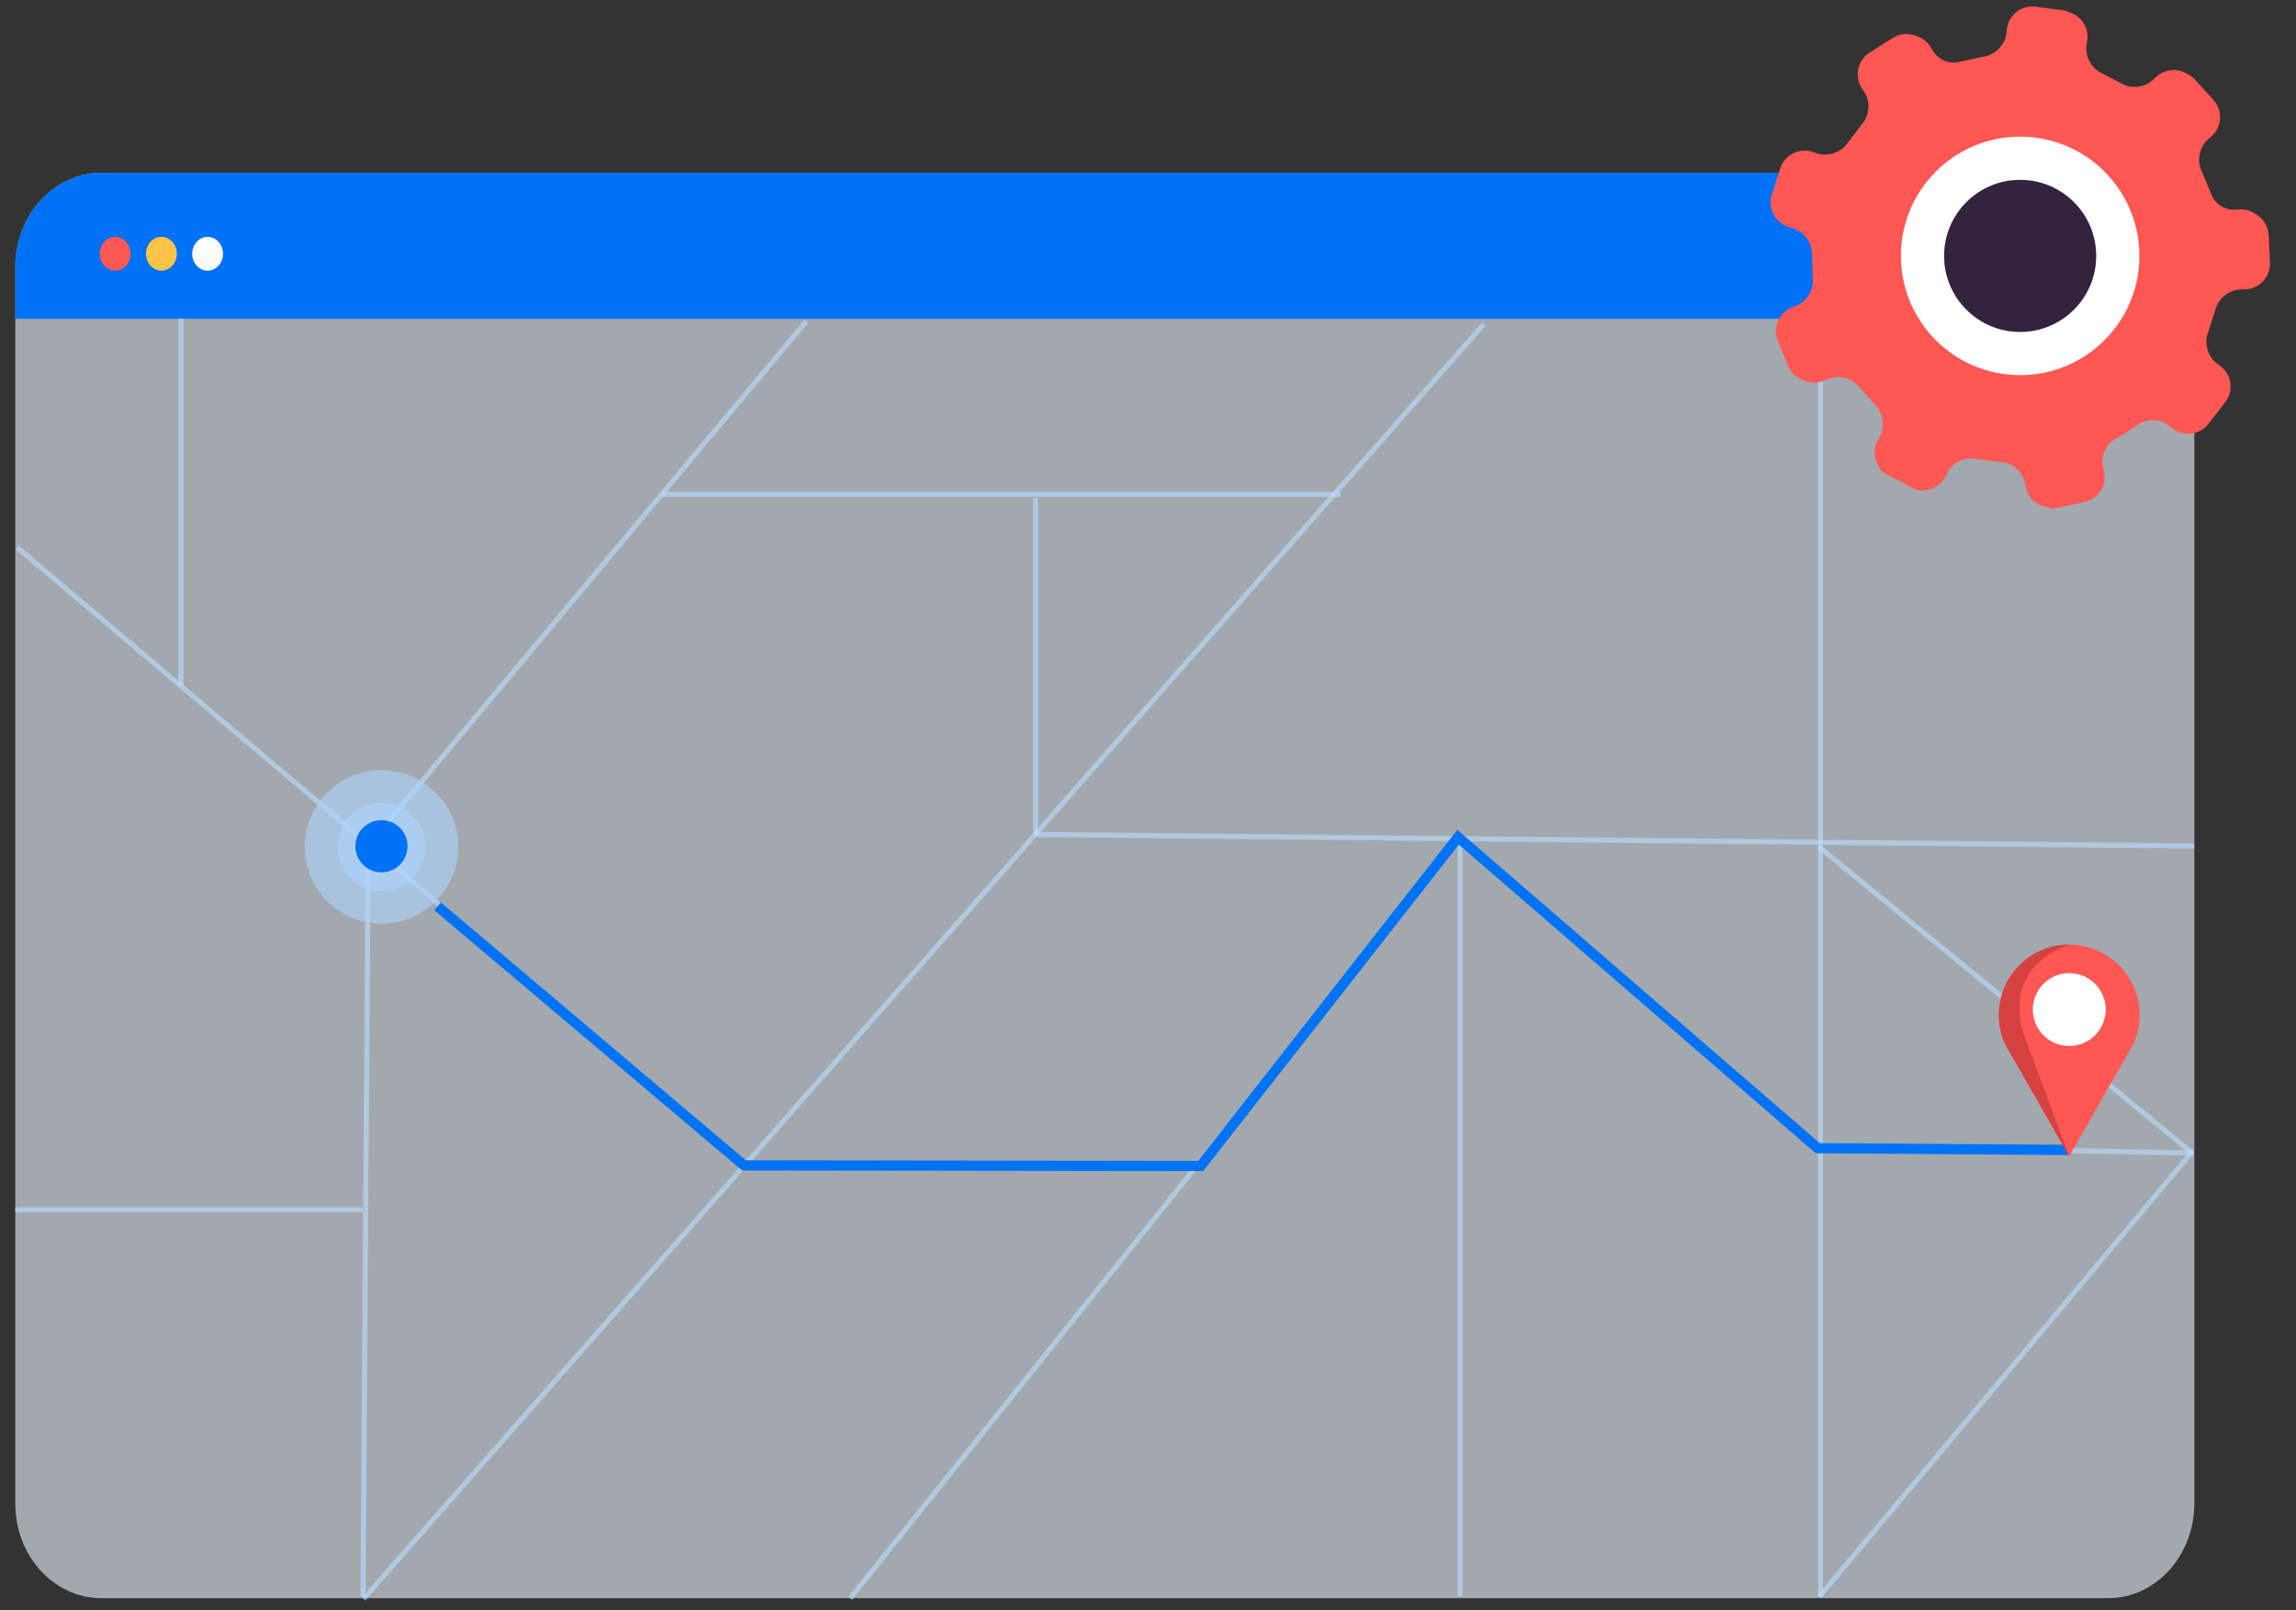 <svg enable-background="new 0 0 449.79 315.42" viewBox="0 0 449.79 315.42" xmlns="http://www.w3.org/2000/svg"><rect x="0" y="0" width="449.79" height="315.42" fill="#333333" stroke="none"/><path d="m412.97 313.08h-393.05c-9.37 0-16.92-8.26-16.92-18.5v-242.25c0-10.25 7.55-18.5 16.92-18.5h393.04c9.37 0 16.92 8.26 16.92 18.5v242.14c.01 10.25-7.54 18.61-16.91 18.61z" fill="#ecf6ff" opacity=".6"/><path d="m67.89 57.57h34.3v4.07h-34.3z" fill="#e7e9ee"/><path d="m3 62.45v-10.13c0-10.24 7.55-18.49 16.92-18.49h393.04c9.37 0 16.92 8.25 16.92 18.49v10.14" fill="#0072f5"/><path d="m22.56 53.02c1.67 0 3.02-1.48 3.02-3.31s-1.35-3.31-3.02-3.31-3.02 1.48-3.02 3.31 1.35 3.31 3.02 3.31z" fill="#ff5753"/><path d="m31.62 53.02c1.67 0 3.02-1.48 3.02-3.31s-1.35-3.31-3.02-3.31-3.02 1.48-3.02 3.31 1.35 3.31 3.02 3.31z" fill="#ffc347"/><path d="m40.67 53.02c1.67 0 3.02-1.48 3.02-3.31s-1.35-3.31-3.02-3.31-3.02 1.48-3.02 3.31 1.35 3.31 3.02 3.31z" fill="#fff"/><g fill="#bcdeff"><path d="m14.73 187.88h332.55v1h-332.55z" opacity=".6" transform="matrix(.66 -.751 .751 .66 -79.989 199.951)"/><path d="m315.88 51.12h1v227.02h-1z" opacity=".6" transform="matrix(.01 -1 1 .01 148.569 479.336)"/><path d="m129.71 96.33h132.93v1h-132.93z" opacity=".6"/><path d="m3 236.49h68.07v1h-68.07z" opacity=".6"/><path d="m392.36 188.41h1v73.56h-1z" opacity=".6" transform="matrix(.021 -1 1 .021 159.524 613.262)"/><path d="m320.83 148.09h1v92.99h-1z" opacity=".6" transform="matrix(.651 -.759 .759 .651 -35.544 311.883)"/><path d="m145.51 227.41h89.7v1h-89.7z" opacity=".6"/><path d="m392.55 148.61h1v94.64h-1z" opacity=".6" transform="matrix(.634 -.773 .773 .634 -7.752 375.481)"/><path d="m202.38 97.53h1v65.96h-1z" opacity=".6"/></g><path d="m35.45 62.45v71.91" fill="none" opacity=".6" stroke="#bcdeff"/><path d="m-1.9 238.72h147.02v1h-147.02z" fill="#bcdeff" opacity=".6" transform="matrix(.007 -1 1 .007 -168.095 309.186)"/><g fill="#bcdeff" opacity=".6"><path d="m86.37 176.78 60.03 50.75-.64.76-60.04-50.75"/><path d="m85.72 177.54-82.65-69.88.64-.76 82.66 69.88"/></g><path d="m356.13 63.96h1v248.77h-1z" fill="#bcdeff" opacity=".6"/><path d="m285.53 164.32h1v148.4h-1z" fill="#bcdeff" opacity=".6"/><path d="m130.94 238.25h190.81v1h-190.81z" fill="#bcdeff" opacity=".6" transform="matrix(.625 -.78 .78 .625 -101.512 266.019)"/><path d="m336.31 268.66h113.74v1h-113.74z" fill="#bcdeff" opacity=".6" transform="matrix(.642 -.766 .766 .642 -65.672 397.574)"/><path d="m48.1 113.82h133.99v1h-133.99z" fill="#bcdeff" opacity=".6" transform="matrix(.641 -.767 .767 .641 -46.432 129.305)"/><circle cx="74.73" cy="165.91" fill="#add3ff" opacity=".6" r="15.04"/><circle cx="74.73" cy="165.91" fill="#add3ff" opacity=".6" r="8.63"/><circle cx="74.73" cy="165.78" fill="#0072f5" r="5.11"/><path d="m444.45 46.12c-.07-1.73-1.02-3.23-2.41-4.08-.89-.66-1.99-1.06-3.18-1.01l-1.14.05c-.95.04-1.93-.27-2.78-.8-.85-.63-1.53-1.49-1.84-2.46l-1.81-4.36c-.95-1.9-.44-4.61 1.13-6.03l.85-.77c2.04-1.85 2.2-5.03.35-7.07l-3.64-4.01c-.48-.53-1.04-.92-1.66-1.19-1.83-1.05-4.21-.88-5.85.62l-.84.76c-1.56 1.43-4.31 1.67-6.11.54l-1.99-1.03-1.76-.93c-1.95-.84-3.31-3.24-3.02-5.34l.15-1.13c.33-2.4-1.12-4.65-3.34-5.41-.44-.21-.91-.37-1.42-.44l-5.34-.72c-2.73-.37-5.26 1.56-5.63 4.29l-.15 1.12c-.28 2.1-2.23 4.05-4.33 4.35l-4.63 1c-.96.29-2.05.22-3.05-.12-.92-.4-1.74-1.04-2.25-1.85l-.6-.96c-.63-1.01-1.58-1.69-2.63-2.04-1.48-.66-3.26-.6-4.72.33l-4.56 2.89c-2.32 1.47-3.03 4.58-1.55 6.91l.61.96c1.13 1.79.9 4.54-.53 6.11l-2.88 3.75c-1.15 1.75-3.71 2.67-5.72 2.06l-.74-.24c-.02-.01-.05-.01-.07-.02l-.34-.11c-2.62-.84-5.45.62-6.29 3.25l-1.64 5.15c-.84 2.62.63 5.45 3.25 6.29l1.09.35c2.02.64 3.61 2.9 3.53 5.02l.17 4.71c.25 2.11-1.14 4.5-3.11 5.3l-1.04.43c-2.55 1.04-3.77 3.99-2.73 6.53l2.05 4.99c.32.78.82 1.41 1.43 1.92l.1-.08c1.38 1.31 3.46 1.78 5.34 1.02l1.06-.43c1.96-.8 4.63-.09 5.93 1.59l3.15 3.51c1.55 1.46 2.01 4.18 1.02 6.06l-.52 1c-.95 1.8-.67 3.92.51 5.43l-.09.09c.38.43.84.81 1.38 1.09l4.78 2.51s.01 0 .02.01l.27.14c.74.39 1.54.55 2.33.55l.03-.16c1.68-.11 3.27-1.05 4.1-2.65l.52-1.01c.98-1.88 3.49-2.98 5.53-2.45 0 0 .27.07 2.36.35 2.08.28 2.37.29 2.37.29 2.11.04 4.23 1.76 4.68 3.83l.24 1.11c.48 2.2 2.36 3.72 4.5 3.89l-.01.17c.57.08 1.16.09 1.75-.05l5.28-1.14c2.69-.58 4.41-3.26 3.83-5.95l-.24-1.11c-.45-2.07.76-4.52 2.67-5.43 0 0 .25-.12 2.03-1.25 1.78-1.12 2-1.3 2-1.3 1.62-1.31 4.3-1.36 5.98-.11l.64.49c.01.01.02.01.03.02l.29.23c2.18 1.69 5.33 1.29 7.02-.89l3.31-4.27c1.68-2.18 1.28-5.33-.89-7.02l-.3-.23c-.01-.01-.02-.02-.04-.03l-.59-.46c-1.65-1.31-2.34-3.94-1.55-5.9l1.45-4.51c.48-2.06 2.62-3.82 4.73-3.9l1.14-.05c2.75-.11 4.91-2.45 4.81-5.2z" fill="#ff5753"/><circle cx="395.75" cy="50.13" fill="#fff" r="14.37"/><circle cx="395.75" cy="50.13" fill="#fff" r="23.36"/><circle cx="395.75" cy="50.13" fill="#34233c" r="14.9"/><path d="m85.72 177.54 60.04 50.75 89.45.12 50.43-64.4 70.44 60.91 49.29.35" fill="none" stroke="#0072f5" stroke-miterlimit="10" stroke-width="2"/><path d="m405.54 185.05c-.06-.01-.12 0-.18 0s-.12 0-.18 0c-7.53.09-13.61 6.22-13.61 13.77 0 1.87.34 3.66 1.02 5.29 0 0 .95 1.85 1.42 2.53l11.35 19.89 11.35-19.89c.47-.68 1.42-2.53 1.42-2.53.68-1.63 1.02-3.41 1.02-5.29 0-7.55-6.08-13.68-13.61-13.77z" fill="#ff5753"/><circle cx="405.37" cy="197.77" fill="#fff" r="7.14"/><path d="m405.37 226.53-11.35-19.89c-.47-.68-1.42-2.53-1.42-2.53-.68-1.63-1.02-3.41-1.02-5.29 0-7.55 6.08-13.68 13.61-13.77h.35s-13.47 3.52-9.05 17.69z" fill="#d64141"/></svg>